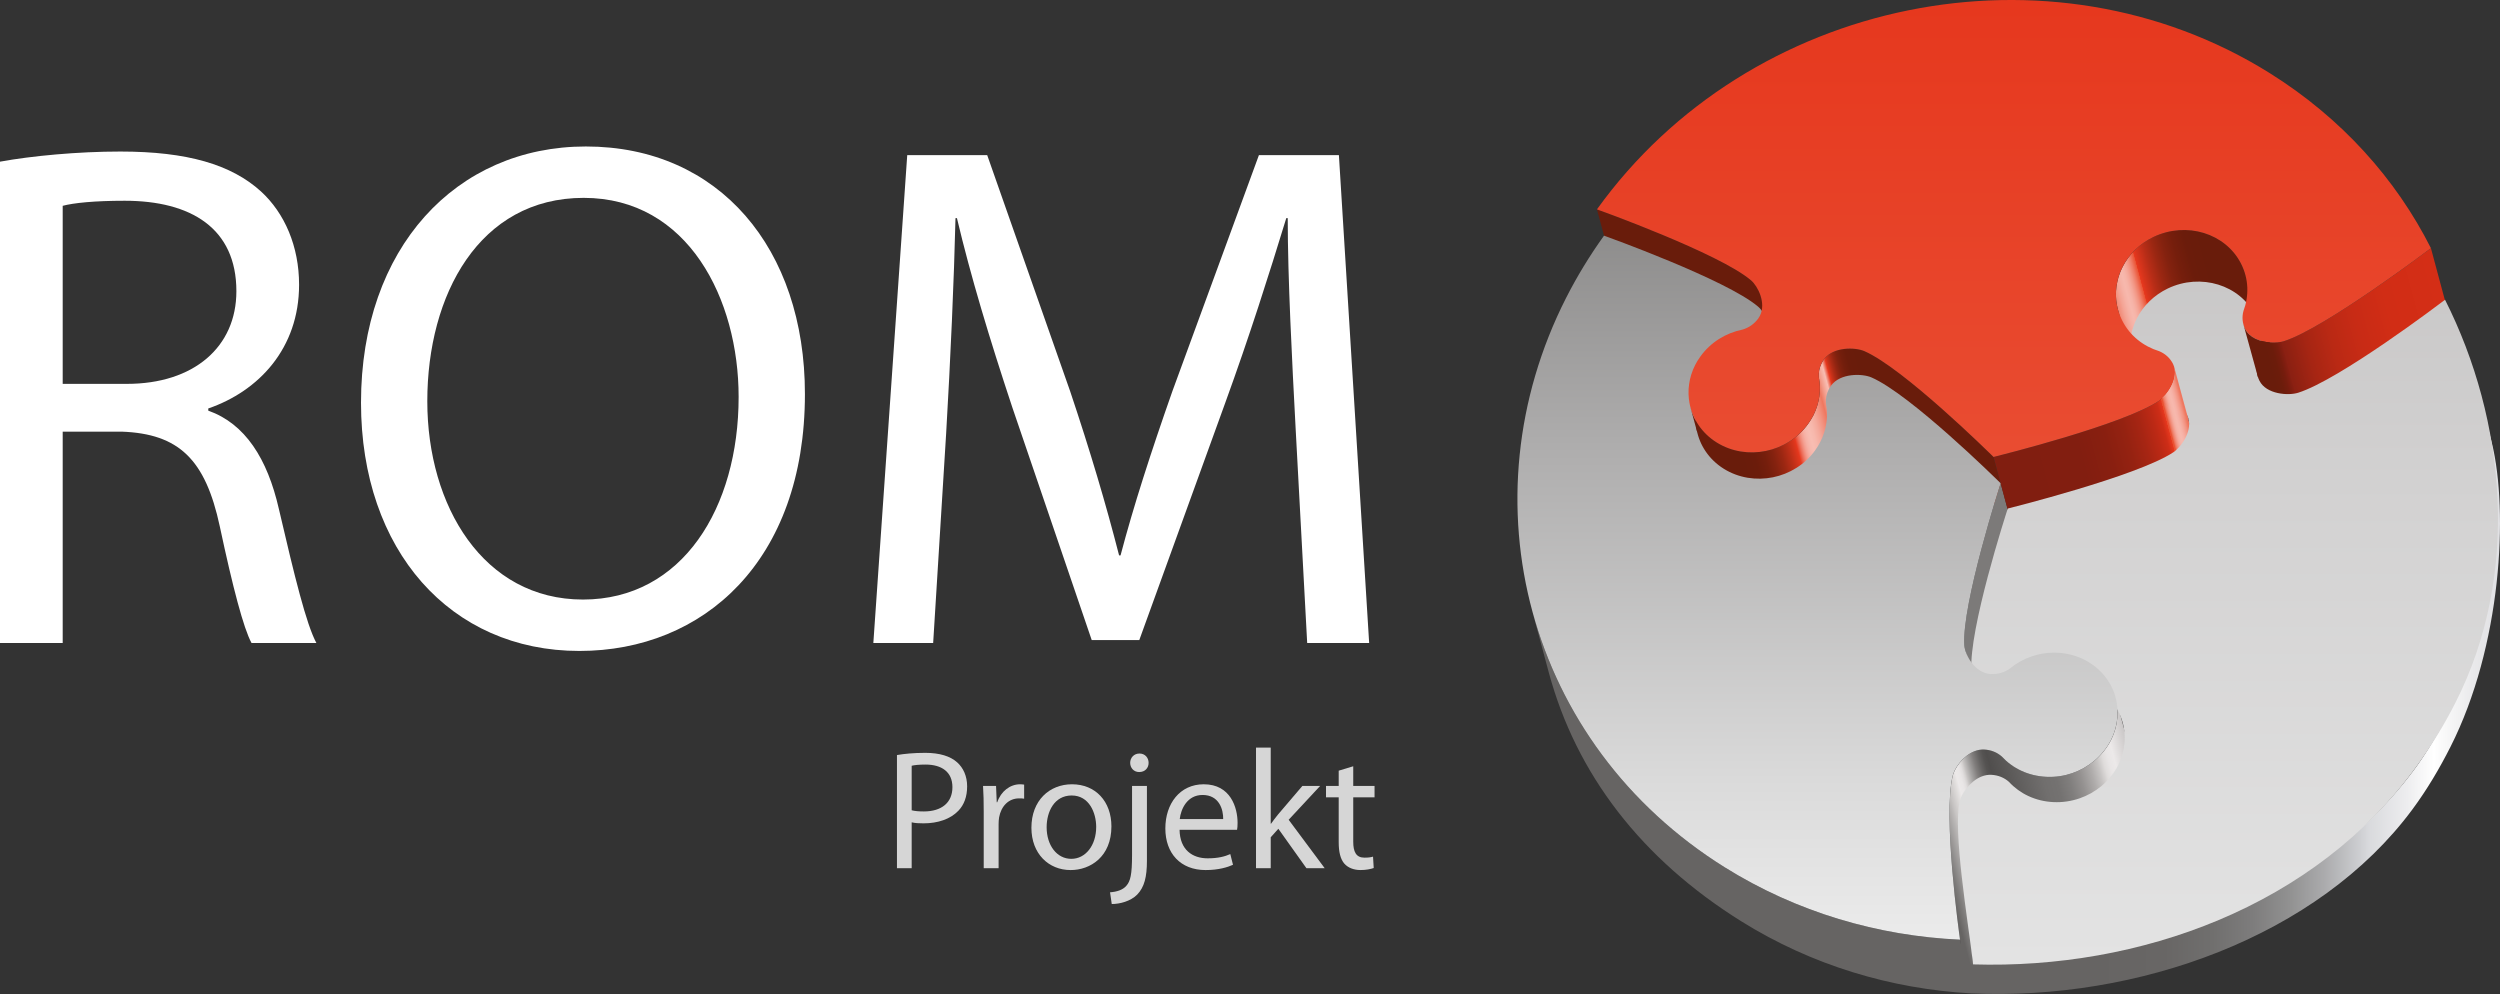 <svg width="166" height="66" viewBox="0 0 166 66" fill="none" xmlns="http://www.w3.org/2000/svg">
<rect x="0" y="0" width="166" height="66" fill="#333333" stroke="none"/>
<g clip-path="url(#clip0_1_10475)">
<path d="M165.46 29.408C165.124 28.035 164.726 26.68 164.359 25.314C166.166 32.031 166.519 39.632 163.129 46.313C162.412 47.729 161.487 49.455 160.523 50.798C153.867 60.063 141.308 64.242 130.448 63.883L130.146 62.394C124.712 62.148 119.317 60.582 114.52 57.587C107.909 53.462 103.562 47.332 101.736 40.548C102.103 41.914 102.47 43.278 102.837 44.642C104.665 51.426 109.011 57.047 115.621 61.174C120.309 64.1 125.565 65.662 130.871 65.96C141.91 66.464 153.926 62.201 160.185 53.743C161.168 52.414 161.99 51.016 162.707 49.6C166.099 42.919 166.578 33.976 165.46 29.408Z" fill="url(#paint0_linear_1_10475)"/>
<path d="M161.414 16.48C161.406 16.48 154.421 21.777 151.656 22.653C151.002 22.861 149.54 22.762 149.088 21.864C149.033 21.756 148.991 21.643 148.961 21.533C149.329 22.897 149.694 24.261 150.064 25.624C150.093 25.737 150.134 25.848 150.191 25.956C150.644 26.854 152.105 26.953 152.759 26.746C155.522 25.869 162.509 20.573 162.514 20.573L161.414 16.48Z" fill="url(#paint1_linear_1_10475)"/>
<path d="M141.58 50.407C141.212 49.041 140.845 47.678 140.479 46.313C140.593 46.74 140.636 47.196 140.593 47.666C140.548 48.191 140.4 48.687 140.172 49.14C139.901 49.668 139.522 50.136 139.062 50.519C138.208 51.229 137.08 51.638 135.883 51.583C134.682 51.526 133.646 51.02 132.926 50.237C132.616 49.962 132.212 49.791 131.749 49.77C130.869 49.73 130.122 50.511 129.804 51.14C129.738 51.271 129.689 51.395 129.663 51.505C128.999 54.181 130.089 61.983 130.146 62.394L130.328 64.036H131.014C130.79 61.575 130.407 57.04 130.764 55.596C130.792 55.487 130.838 55.364 130.906 55.233C131.224 54.605 131.97 53.822 132.85 53.863C133.314 53.883 133.717 54.055 134.027 54.332C134.748 55.114 135.784 55.618 136.985 55.676C138.184 55.73 139.312 55.321 140.163 54.611C140.624 54.23 141.005 53.761 141.273 53.232C141.503 52.779 141.65 52.283 141.696 51.758C141.739 51.288 141.696 50.834 141.58 50.407Z" fill="url(#paint2_linear_1_10475)"/>
<path d="M132.371 30.344C132.072 30.047 126.383 24.443 123.796 23.316C123.187 23.05 121.719 23.012 121.11 23.863C121.051 23.944 120.998 24.028 120.956 24.115C120.803 24.416 120.743 24.736 120.772 25.054C120.931 25.885 120.817 26.768 120.407 27.583C120.307 27.775 120.191 27.965 120.058 28.149C119.371 29.105 118.348 29.723 117.249 29.945C116.152 30.168 114.979 29.999 113.988 29.38C113.09 28.82 112.498 27.987 112.251 27.065C112.618 28.429 112.984 29.791 113.352 31.157C113.602 32.078 114.194 32.913 115.091 33.471C116.078 34.091 117.253 34.262 118.351 34.038C119.451 33.815 120.472 33.198 121.161 32.242C121.294 32.057 121.408 31.868 121.506 31.675C121.919 30.862 122.033 29.98 121.873 29.145C121.845 28.83 121.905 28.509 122.057 28.209C122.101 28.122 122.153 28.037 122.211 27.955C122.82 27.106 124.288 27.142 124.9 27.408C127.486 28.536 133.173 34.141 133.473 34.435L132.371 30.344Z" fill="url(#paint3_linear_1_10475)"/>
<path d="M133.944 36.182L132.842 32.088C132.842 32.092 130.25 40.124 130.432 42.843C130.438 42.93 130.454 43.029 130.483 43.133C130.85 44.498 131.217 45.861 131.584 47.227C131.555 47.121 131.539 47.024 131.532 46.937C131.351 44.217 133.944 36.184 133.944 36.182Z" fill="#7C7A79"/>
<path d="M116.936 19.756C116.806 19.269 116.525 18.836 116.271 18.617C114.171 16.819 106.053 13.906 106.037 13.902L107.139 17.994C107.156 18 115.273 20.912 117.372 22.71C117.628 22.928 117.908 23.363 118.038 23.85L116.936 19.756Z" fill="#691C0B"/>
<path d="M149.149 18.463C149.133 18.401 149.109 18.319 149.093 18.257C149.025 18.006 148.93 17.756 148.809 17.514C148.296 16.501 147.391 15.795 146.34 15.471C145.29 15.149 144.095 15.21 143.004 15.728C142.069 16.178 141.364 16.89 140.943 17.718C140.875 17.854 140.813 17.994 140.759 18.137C140.47 18.902 140.414 19.74 140.629 20.542L141.731 24.636C141.515 23.833 141.572 22.995 141.861 22.23C141.915 22.086 141.976 21.946 142.045 21.811C142.465 20.982 143.171 20.27 144.107 19.822C145.197 19.302 146.392 19.241 147.443 19.565C148.492 19.888 149.398 20.593 149.908 21.608C150.033 21.848 150.126 22.098 150.195 22.351C149.847 21.055 149.497 19.758 149.149 18.463Z" fill="url(#paint4_linear_1_10475)"/>
<path d="M145.476 28.482C145.107 27.117 144.74 25.755 144.373 24.388C144.483 24.799 144.376 25.248 144.175 25.641C143.958 26.07 143.629 26.434 143.359 26.614C140.954 28.205 132.8 30.235 132.371 30.343L133.473 34.435C133.902 34.327 142.057 32.298 144.46 30.706C144.732 30.528 145.06 30.162 145.279 29.734C145.479 29.34 145.584 28.893 145.476 28.482Z" fill="url(#paint5_linear_1_10475)"/>
<path d="M162.351 19.904C162.003 20.168 155.364 25.201 152.599 26.078C151.945 26.284 150.484 26.184 150.031 25.288C149.831 24.895 149.801 24.474 149.908 24.074C150.286 23.07 150.262 21.95 149.75 20.939C149.238 19.925 148.334 19.218 147.284 18.896C146.233 18.574 145.037 18.633 143.947 19.153C143.014 19.6 142.306 20.313 141.885 21.141C141.817 21.279 141.754 21.418 141.702 21.562C141.321 22.566 141.344 23.693 141.857 24.709C142.369 25.72 143.265 26.422 144.315 26.743C144.706 26.906 145.03 27.19 145.227 27.581C145.464 28.049 145.356 28.595 145.119 29.065C144.902 29.495 144.573 29.858 144.301 30.038C141.898 31.63 133.318 33.766 133.315 33.768C133.184 34.169 130.721 41.803 130.904 44.522C130.946 45.164 131.601 46.386 132.664 46.435C133.129 46.455 133.56 46.323 133.914 46.078C134.769 45.369 135.885 44.965 137.085 45.02C138.285 45.076 139.33 45.587 140.052 46.37C140.772 47.153 141.165 48.204 141.066 49.342C141.019 49.867 140.871 50.363 140.642 50.815C140.373 51.345 139.991 51.813 139.532 52.197C138.679 52.907 137.551 53.315 136.352 53.26C135.152 53.205 134.115 52.699 133.394 51.915C133.087 51.64 132.682 51.469 132.218 51.447C131.338 51.408 130.593 52.187 130.273 52.817C130.208 52.948 130.16 53.073 130.132 53.181C129.653 55.115 130.685 61.232 130.981 63.763C130.981 63.763 131.014 64.036 131.014 64.036C141.998 64.373 153.742 60.235 160.523 50.798C161.486 49.455 162.327 48.07 163.044 46.655C167.375 38.122 166.389 27.903 162.351 19.904Z" fill="url(#paint6_linear_1_10475)"/>
<path d="M139.581 44.692C138.86 43.91 137.814 43.399 136.614 43.341C135.414 43.287 134.295 43.693 133.444 44.402C133.088 44.647 132.657 44.778 132.192 44.756C131.129 44.707 130.474 43.485 130.432 42.843C130.25 40.125 132.842 32.092 132.842 32.088C132.544 31.793 126.854 26.19 124.268 25.062C123.657 24.795 122.19 24.762 121.581 25.607C121.523 25.687 121.472 25.771 121.428 25.858C121.275 26.16 121.214 26.483 121.243 26.799C121.403 27.634 121.287 28.517 120.874 29.33C120.777 29.523 120.662 29.712 120.531 29.895C119.843 30.853 118.82 31.471 117.721 31.693C116.623 31.913 115.448 31.744 114.459 31.126C113.472 30.509 112.855 29.561 112.657 28.531C112.498 27.695 112.613 26.804 113.025 25.987C113.125 25.796 113.24 25.608 113.37 25.426C114.058 24.468 115.071 23.855 116.171 23.632C116.586 23.509 116.958 23.259 117.224 22.888C117.264 22.831 117.299 22.773 117.328 22.713C117.755 21.877 117.206 20.762 116.741 20.364C114.643 18.566 106.525 15.653 106.506 15.648C105.544 16.988 104.704 18.372 103.985 19.787C97.17 33.219 101.362 49.372 114.521 57.588C119.318 60.582 124.713 62.148 130.146 62.394C130.087 61.983 128.997 54.181 129.661 51.505C129.687 51.395 129.736 51.271 129.801 51.139C130.12 50.509 130.866 49.73 131.747 49.77C132.211 49.791 132.614 49.962 132.924 50.237C133.643 51.02 134.68 51.526 135.881 51.581C137.079 51.638 138.207 51.228 139.06 50.519C139.52 50.135 139.9 49.668 140.17 49.138C140.399 48.687 140.546 48.191 140.592 47.666C140.693 46.527 140.301 45.474 139.581 44.692Z" fill="url(#paint7_linear_1_10475)"/>
<path d="M112.251 27.065C112.373 27.52 112.573 28.253 112.696 28.709L112.847 28.315C112.572 27.932 112.371 27.508 112.251 27.065Z" fill="url(#paint8_linear_1_10475)"/>
<path d="M106.037 13.902C116.156 -0.181 136.15 -4.235 150.693 4.844C155.49 7.84 159.099 11.893 161.414 16.48C161.406 16.48 154.421 21.777 151.656 22.653C151.002 22.861 149.54 22.762 149.088 21.864C148.889 21.472 148.857 21.049 148.965 20.65C149.344 19.646 149.321 18.526 148.809 17.514C148.296 16.501 147.391 15.795 146.34 15.471C145.29 15.149 144.094 15.21 143.004 15.728C142.069 16.178 141.364 16.89 140.943 17.718C140.875 17.854 140.812 17.994 140.758 18.137C140.38 19.141 140.402 20.27 140.914 21.284C141.424 22.296 142.32 22.996 143.372 23.319C143.764 23.483 144.086 23.766 144.285 24.158C144.52 24.626 144.415 25.172 144.175 25.641C143.958 26.07 143.629 26.434 143.359 26.614C140.954 28.205 132.8 30.235 132.371 30.343C132.072 30.047 126.383 24.443 123.796 23.316C123.187 23.05 121.719 23.012 121.11 23.863C121.051 23.944 120.998 24.028 120.956 24.115C120.803 24.416 120.743 24.736 120.772 25.054C120.931 25.885 120.817 26.768 120.407 27.583C120.307 27.775 120.191 27.965 120.058 28.149C119.371 29.105 118.348 29.723 117.249 29.945C116.152 30.168 114.979 29.999 113.988 29.38C113 28.763 112.383 27.815 112.186 26.784C112.027 25.948 112.142 25.059 112.556 24.241C112.654 24.049 112.767 23.861 112.9 23.68C113.588 22.721 114.601 22.108 115.7 21.885C116.116 21.763 116.486 21.512 116.753 21.141C116.793 21.086 116.829 21.026 116.858 20.966C117.283 20.13 116.734 19.015 116.271 18.617C114.171 16.819 106.053 13.906 106.037 13.902Z" fill="url(#paint9_linear_1_10475)"/>
<path d="M0 10.735C2.106 10.351 5.168 10.062 7.991 10.062C12.441 10.062 15.36 10.927 17.323 12.706C18.901 14.147 19.859 16.358 19.859 18.904C19.859 23.134 17.179 25.969 13.829 27.123V27.267C16.27 28.132 17.753 30.439 18.519 33.803C19.571 38.321 20.337 41.445 21.007 42.694H16.701C16.174 41.733 15.456 38.994 14.595 34.957C13.638 30.487 11.868 28.805 8.087 28.661H4.163V42.694H0V10.735ZM4.163 25.489H8.422C12.872 25.489 15.696 23.038 15.696 19.337C15.696 15.156 12.681 13.33 8.279 13.33C6.269 13.33 4.881 13.474 4.163 13.666V25.489Z" fill="white"/>
<path d="M53.447 26.162C53.447 37.264 46.7 43.223 38.47 43.223C29.905 43.223 23.971 36.543 23.971 26.738C23.971 16.454 30.288 9.726 38.901 9.726C47.753 9.726 53.447 16.502 53.447 26.162ZM28.373 26.642C28.373 33.611 32.106 39.81 38.709 39.81C45.313 39.81 49.045 33.707 49.045 26.355C49.045 19.866 45.695 13.138 38.757 13.138C31.819 13.138 28.373 19.578 28.373 26.642Z" fill="white"/>
<path d="M86.031 28.469C85.792 23.951 85.505 18.473 85.505 14.483H85.409C84.261 18.232 82.969 22.317 81.342 26.787L75.648 42.502H72.49L67.226 27.075C65.695 22.461 64.451 18.328 63.541 14.483H63.445C63.35 18.521 63.111 23.903 62.823 28.805L61.962 42.694H57.99L60.24 10.303H65.551L71.054 25.969C72.394 29.958 73.446 33.514 74.308 36.879H74.404C75.265 33.611 76.413 30.055 77.849 25.969L83.591 10.303H88.903L90.912 42.694H86.797L86.031 28.469Z" fill="white"/>
<g opacity="0.8">
<path d="M59.558 50.135C60.029 50.056 60.647 49.989 61.433 49.989C62.399 49.989 63.107 50.215 63.556 50.621C63.96 50.981 64.218 51.534 64.218 52.211C64.218 52.899 64.016 53.44 63.635 53.835C63.107 54.388 62.276 54.67 61.321 54.67C61.029 54.67 60.76 54.659 60.535 54.602V57.648H59.558V50.135ZM60.535 53.802C60.748 53.858 61.018 53.88 61.343 53.88C62.523 53.88 63.241 53.294 63.241 52.267C63.241 51.252 62.523 50.767 61.456 50.767C61.029 50.767 60.703 50.801 60.535 50.846V53.802Z" fill="white"/>
<path d="M65.319 53.892C65.319 53.249 65.308 52.696 65.274 52.188H66.138L66.183 53.271H66.217C66.464 52.538 67.071 52.076 67.734 52.076C67.835 52.076 67.913 52.087 68.003 52.098V53.034C67.901 53.012 67.8 53.012 67.666 53.012C66.97 53.012 66.475 53.53 66.34 54.275C66.318 54.41 66.307 54.58 66.307 54.738V57.648H65.319V53.892Z" fill="white"/>
<path d="M73.798 54.873C73.798 56.892 72.394 57.772 71.091 57.772C69.631 57.772 68.486 56.689 68.486 54.963C68.486 53.147 69.688 52.076 71.181 52.076C72.742 52.076 73.798 53.215 73.798 54.873ZM69.497 54.929C69.497 56.125 70.17 57.027 71.136 57.027C72.079 57.027 72.787 56.136 72.787 54.907C72.787 53.981 72.327 52.82 71.159 52.82C70.002 52.82 69.497 53.903 69.497 54.929Z" fill="white"/>
<path d="M73.707 59.249C74.168 59.215 74.55 59.091 74.786 58.82C75.055 58.516 75.168 58.088 75.168 56.779V52.188H76.156V57.162C76.156 58.223 75.987 58.911 75.505 59.406C75.067 59.847 74.348 60.028 73.82 60.028L73.707 59.249ZM76.268 50.654C76.268 50.981 76.043 51.264 75.639 51.264C75.28 51.264 75.044 50.981 75.044 50.654C75.044 50.316 75.291 50.034 75.662 50.034C76.032 50.034 76.268 50.316 76.268 50.654Z" fill="white"/>
<path d="M78.323 55.099C78.345 56.441 79.187 56.993 80.187 56.993C80.894 56.993 81.333 56.869 81.692 56.711L81.871 57.422C81.523 57.58 80.917 57.772 80.052 57.772C78.379 57.772 77.379 56.655 77.379 55.008C77.379 53.362 78.345 52.076 79.929 52.076C81.715 52.076 82.175 53.632 82.175 54.636C82.175 54.839 82.163 54.986 82.141 55.099H78.323ZM81.22 54.388C81.232 53.767 80.962 52.786 79.85 52.786C78.839 52.786 78.413 53.7 78.334 54.388H81.22Z" fill="white"/>
<path d="M84.376 54.693H84.398C84.533 54.501 84.713 54.264 84.87 54.072L86.476 52.188H87.655L85.567 54.433L87.959 57.648H86.746L84.882 55.031L84.376 55.595V57.648H83.399V49.639H84.376V54.693Z" fill="white"/>
<path d="M89.855 50.88V52.188H91.27V52.944H89.855V55.888C89.855 56.564 90.046 56.948 90.597 56.948C90.867 56.948 91.024 56.925 91.169 56.88L91.215 57.636C91.024 57.703 90.72 57.771 90.339 57.771C89.878 57.771 89.507 57.613 89.272 57.354C89.002 57.05 88.89 56.564 88.89 55.921V52.944H88.047V52.188H88.89V51.173L89.855 50.88Z" fill="white"/>
</g>
<path d="M149.088 21.864C149.033 21.756 148.991 21.643 148.961 21.533C149.207 22.447 149.686 24.137 149.931 25.052L150.719 22.734C150.08 22.684 149.378 22.438 149.088 21.864Z" fill="url(#paint10_linear_1_10475)"/>
<path d="M144.373 24.388C144.483 24.799 144.376 25.248 144.175 25.641C143.962 26.06 143.648 26.412 143.382 26.597L145.325 27.907C145.078 26.99 144.619 25.304 144.373 24.388Z" fill="url(#paint11_linear_1_10475)"/>
</g>
<defs>
<linearGradient id="paint0_linear_1_10475" x1="101.736" y1="45.657" x2="166" y2="45.657" gradientUnits="userSpaceOnUse">
<stop stop-color="#666463"/>
<stop offset="0.577" stop-color="#666463"/>
<stop offset="0.653" stop-color="#686665"/>
<stop offset="0.703" stop-color="#706F6E"/>
<stop offset="0.746" stop-color="#7E7D7D"/>
<stop offset="0.784" stop-color="#929292"/>
<stop offset="0.82" stop-color="#ACACAE"/>
<stop offset="0.853" stop-color="#CBCCCF"/>
<stop offset="0.865" stop-color="#D9DADD"/>
<stop offset="0.904" stop-color="#EDEDEF"/>
<stop offset="0.932" stop-color="white"/>
<stop offset="0.938" stop-color="#FBFBFB"/>
<stop offset="0.975" stop-color="#E8E8EA"/>
<stop offset="1" stop-color="#E1E1E4"/>
</linearGradient>
<linearGradient id="paint1_linear_1_10475" x1="149.382" y1="23.68" x2="162.274" y2="20.241" gradientUnits="userSpaceOnUse">
<stop stop-color="#691C0B"/>
<stop offset="0.087" stop-color="#691C0B"/>
<stop offset="0.119" stop-color="#6C1C0B"/>
<stop offset="0.145" stop-color="#761C0D"/>
<stop offset="0.167" stop-color="#851E11"/>
<stop offset="0.174" stop-color="#8B2012"/>
<stop offset="0.177" stop-color="#8B2012"/>
<stop offset="0.291" stop-color="#A62513"/>
<stop offset="0.416" stop-color="#BA2914"/>
<stop offset="0.556" stop-color="#C82B15"/>
<stop offset="0.726" stop-color="#D12D15"/>
<stop offset="1" stop-color="#D42E16"/>
</linearGradient>
<linearGradient id="paint2_linear_1_10475" x1="128.586" y1="57.101" x2="142.485" y2="53.393" gradientUnits="userSpaceOnUse">
<stop offset="0.025" stop-color="#666463"/>
<stop offset="0.059" stop-color="#7E7C7B"/>
<stop offset="0.131" stop-color="#BDBAB9"/>
<stop offset="0.141" stop-color="#C7C4C3"/>
<stop offset="0.174" stop-color="#E0DDDC"/>
<stop offset="0.189" stop-color="#ECE9E9"/>
<stop offset="0.208" stop-color="#E9E6E6"/>
<stop offset="0.22" stop-color="#E1DEDE"/>
<stop offset="0.23" stop-color="#D3D0CF"/>
<stop offset="0.236" stop-color="#C7C4C3"/>
<stop offset="0.257" stop-color="#A6A4A3"/>
<stop offset="0.284" stop-color="#817E7D"/>
<stop offset="0.31" stop-color="#666463"/>
<stop offset="0.332" stop-color="#555352"/>
<stop offset="0.35" stop-color="#504E4D"/>
<stop offset="0.574" stop-color="#716F6E"/>
<stop offset="0.631" stop-color="#747271"/>
<stop offset="0.687" stop-color="#807E7D"/>
<stop offset="0.742" stop-color="#949190"/>
<stop offset="0.797" stop-color="#AFACAB"/>
<stop offset="0.834" stop-color="#C7C4C3"/>
<stop offset="0.842" stop-color="#CECBCA"/>
<stop offset="0.862" stop-color="#DFDCDB"/>
<stop offset="0.885" stop-color="#E8E5E5"/>
<stop offset="0.913" stop-color="#ECE9E9"/>
<stop offset="0.989" stop-color="#CBC8C8"/>
<stop offset="1" stop-color="#C7C4C3"/>
</linearGradient>
<linearGradient id="paint3_linear_1_10475" x1="113.54" y1="32.674" x2="131.491" y2="27.885" gradientUnits="userSpaceOnUse">
<stop stop-color="#691C0B"/>
<stop offset="0.139" stop-color="#691C0B"/>
<stop offset="0.186" stop-color="#6B1C0B"/>
<stop offset="0.222" stop-color="#751E0C"/>
<stop offset="0.253" stop-color="#85220F"/>
<stop offset="0.283" stop-color="#9C2712"/>
<stop offset="0.31" stop-color="#B92E17"/>
<stop offset="0.337" stop-color="#DD361C"/>
<stop offset="0.342" stop-color="#E6381E"/>
<stop offset="0.346" stop-color="#E84A32"/>
<stop offset="0.354" stop-color="#ED6D59"/>
<stop offset="0.362" stop-color="#F18A79"/>
<stop offset="0.37" stop-color="#F4A092"/>
<stop offset="0.379" stop-color="#F6B0A4"/>
<stop offset="0.389" stop-color="#F7B9AE"/>
<stop offset="0.399" stop-color="#F8BDB2"/>
<stop offset="0.413" stop-color="#F7B8AC"/>
<stop offset="0.431" stop-color="#F5AA9C"/>
<stop offset="0.452" stop-color="#F29381"/>
<stop offset="0.472" stop-color="#EF775F"/>
<stop offset="0.487" stop-color="#F39C8B"/>
<stop offset="0.499" stop-color="#F6B4A7"/>
<stop offset="0.505" stop-color="#F8BDB2"/>
<stop offset="0.52" stop-color="#E6381E"/>
<stop offset="0.527" stop-color="#CB3219"/>
<stop offset="0.538" stop-color="#AD2B15"/>
<stop offset="0.55" stop-color="#942511"/>
<stop offset="0.563" stop-color="#80210E"/>
<stop offset="0.579" stop-color="#731E0C"/>
<stop offset="0.598" stop-color="#6B1C0B"/>
<stop offset="0.634" stop-color="#691C0B"/>
<stop offset="1" stop-color="#691C0B"/>
</linearGradient>
<linearGradient id="paint4_linear_1_10475" x1="140.39" y1="20.673" x2="148.87" y2="18.41" gradientUnits="userSpaceOnUse">
<stop stop-color="#EE6F56"/>
<stop offset="0.037" stop-color="#F18C79"/>
<stop offset="0.073" stop-color="#F4A495"/>
<stop offset="0.105" stop-color="#F6B2A6"/>
<stop offset="0.129" stop-color="#F7B8AD"/>
<stop offset="0.15" stop-color="#F6B4A8"/>
<stop offset="0.172" stop-color="#F5A99B"/>
<stop offset="0.196" stop-color="#F29785"/>
<stop offset="0.22" stop-color="#EF7D67"/>
<stop offset="0.244" stop-color="#EB5D40"/>
<stop offset="0.252" stop-color="#EA5233"/>
<stop offset="0.253" stop-color="#E84528"/>
<stop offset="0.255" stop-color="#E63B20"/>
<stop offset="0.257" stop-color="#E6381E"/>
<stop offset="0.276" stop-color="#DA351C"/>
<stop offset="0.341" stop-color="#B82D17"/>
<stop offset="0.411" stop-color="#9B2712"/>
<stop offset="0.485" stop-color="#84220F"/>
<stop offset="0.565" stop-color="#751E0C"/>
<stop offset="0.657" stop-color="#6B1C0B"/>
<stop offset="0.784" stop-color="#691C0B"/>
<stop offset="1" stop-color="#691C0B"/>
</linearGradient>
<linearGradient id="paint5_linear_1_10475" x1="132.471" y1="31.157" x2="145.187" y2="27.765" gradientUnits="userSpaceOnUse">
<stop stop-color="#811E10"/>
<stop offset="0.042" stop-color="#811E10"/>
<stop offset="0.435" stop-color="#821E10"/>
<stop offset="0.578" stop-color="#891F10"/>
<stop offset="0.681" stop-color="#952211"/>
<stop offset="0.763" stop-color="#A62513"/>
<stop offset="0.834" stop-color="#BC2915"/>
<stop offset="0.875" stop-color="#CD2D17"/>
<stop offset="0.898" stop-color="#E6381E"/>
<stop offset="0.898" stop-color="#E63D22"/>
<stop offset="0.899" stop-color="#E8492C"/>
<stop offset="0.901" stop-color="#E95031"/>
<stop offset="0.905" stop-color="#EA5233"/>
<stop offset="0.91" stop-color="#ED6E54"/>
<stop offset="0.917" stop-color="#F08874"/>
<stop offset="0.925" stop-color="#F39D8D"/>
<stop offset="0.932" stop-color="#F5AC9F"/>
<stop offset="0.94" stop-color="#F6B5A9"/>
<stop offset="0.95" stop-color="#F7B8AD"/>
<stop offset="0.96" stop-color="#F6B3A8"/>
<stop offset="0.972" stop-color="#F5A799"/>
<stop offset="0.986" stop-color="#F29381"/>
<stop offset="0.999" stop-color="#EF7860"/>
<stop offset="1" stop-color="#EF775F"/>
</linearGradient>
<linearGradient id="paint6_linear_1_10475" x1="147.933" y1="0.865" x2="147.933" y2="63.766" gradientUnits="userSpaceOnUse">
<stop stop-color="#BEBCBC"/>
<stop offset="0.494" stop-color="#D2D1D1"/>
<stop offset="1" stop-color="#E3E3E3"/>
</linearGradient>
<linearGradient id="paint7_linear_1_10475" x1="120.68" y1="0.178" x2="120.68" y2="63.539" gradientUnits="userSpaceOnUse">
<stop stop-color="#82BB2A"/>
<stop offset="0.001" stop-color="#6B6A69"/>
<stop offset="0.465" stop-color="#AEADAD"/>
<stop offset="0.822" stop-color="#DBDBDB"/>
<stop offset="1" stop-color="#EDEDED"/>
</linearGradient>
<linearGradient id="paint8_linear_1_10475" x1="112.303" y1="27.939" x2="128.47" y2="23.626" gradientUnits="userSpaceOnUse">
<stop stop-color="#691C0B"/>
<stop offset="0.139" stop-color="#691C0B"/>
<stop offset="0.186" stop-color="#6B1C0B"/>
<stop offset="0.222" stop-color="#751E0C"/>
<stop offset="0.253" stop-color="#85220F"/>
<stop offset="0.283" stop-color="#9C2712"/>
<stop offset="0.31" stop-color="#B92E17"/>
<stop offset="0.337" stop-color="#DD361C"/>
<stop offset="0.342" stop-color="#E6381E"/>
<stop offset="0.346" stop-color="#E84A32"/>
<stop offset="0.354" stop-color="#ED6D59"/>
<stop offset="0.362" stop-color="#F18A79"/>
<stop offset="0.37" stop-color="#F4A092"/>
<stop offset="0.379" stop-color="#F6B0A4"/>
<stop offset="0.389" stop-color="#F7B9AE"/>
<stop offset="0.399" stop-color="#F8BDB2"/>
<stop offset="0.413" stop-color="#F7B8AC"/>
<stop offset="0.431" stop-color="#F5AA9C"/>
<stop offset="0.452" stop-color="#F29381"/>
<stop offset="0.472" stop-color="#EF775F"/>
<stop offset="0.487" stop-color="#F39C8B"/>
<stop offset="0.499" stop-color="#F6B4A7"/>
<stop offset="0.505" stop-color="#F8BDB2"/>
<stop offset="0.52" stop-color="#E6381E"/>
<stop offset="0.527" stop-color="#CB3219"/>
<stop offset="0.538" stop-color="#AD2B15"/>
<stop offset="0.55" stop-color="#942511"/>
<stop offset="0.563" stop-color="#80210E"/>
<stop offset="0.579" stop-color="#731E0C"/>
<stop offset="0.598" stop-color="#6B1C0B"/>
<stop offset="0.634" stop-color="#691C0B"/>
<stop offset="1" stop-color="#691C0B"/>
</linearGradient>
<linearGradient id="paint9_linear_1_10475" x1="133.73" y1="0.264" x2="133.73" y2="63.414" gradientUnits="userSpaceOnUse">
<stop stop-color="#E6381E"/>
<stop offset="0.001" stop-color="#E6381E"/>
<stop offset="1" stop-color="#EC6347"/>
</linearGradient>
<linearGradient id="paint10_linear_1_10475" x1="149.305" y1="23.324" x2="162.149" y2="19.898" gradientUnits="userSpaceOnUse">
<stop stop-color="#691C0B"/>
<stop offset="0.087" stop-color="#691C0B"/>
<stop offset="0.119" stop-color="#6C1C0B"/>
<stop offset="0.145" stop-color="#761C0D"/>
<stop offset="0.167" stop-color="#851E11"/>
<stop offset="0.174" stop-color="#8B2012"/>
<stop offset="0.177" stop-color="#8B2012"/>
<stop offset="0.291" stop-color="#A62513"/>
<stop offset="0.416" stop-color="#BA2914"/>
<stop offset="0.556" stop-color="#C82B15"/>
<stop offset="0.726" stop-color="#D12D15"/>
<stop offset="1" stop-color="#D42E16"/>
</linearGradient>
<linearGradient id="paint11_linear_1_10475" x1="132.034" y1="29.599" x2="144.787" y2="26.197" gradientUnits="userSpaceOnUse">
<stop stop-color="#811E10"/>
<stop offset="0.042" stop-color="#811E10"/>
<stop offset="0.435" stop-color="#821E10"/>
<stop offset="0.578" stop-color="#891F10"/>
<stop offset="0.681" stop-color="#952211"/>
<stop offset="0.763" stop-color="#A62513"/>
<stop offset="0.834" stop-color="#BC2915"/>
<stop offset="0.875" stop-color="#CD2D17"/>
<stop offset="0.898" stop-color="#E6381E"/>
<stop offset="0.898" stop-color="#E63D22"/>
<stop offset="0.899" stop-color="#E8492C"/>
<stop offset="0.901" stop-color="#E95031"/>
<stop offset="0.905" stop-color="#EA5233"/>
<stop offset="0.91" stop-color="#ED6E54"/>
<stop offset="0.917" stop-color="#F08874"/>
<stop offset="0.925" stop-color="#F39D8D"/>
<stop offset="0.932" stop-color="#F5AC9F"/>
<stop offset="0.94" stop-color="#F6B5A9"/>
<stop offset="0.95" stop-color="#F7B8AD"/>
<stop offset="0.96" stop-color="#F6B3A8"/>
<stop offset="0.972" stop-color="#F5A799"/>
<stop offset="0.986" stop-color="#F29381"/>
<stop offset="0.999" stop-color="#EF7860"/>
<stop offset="1" stop-color="#EF775F"/>
</linearGradient>
<clipPath id="clip0_1_10475">
<rect width="166" height="66" fill="white"/>
</clipPath>
</defs>
</svg>
